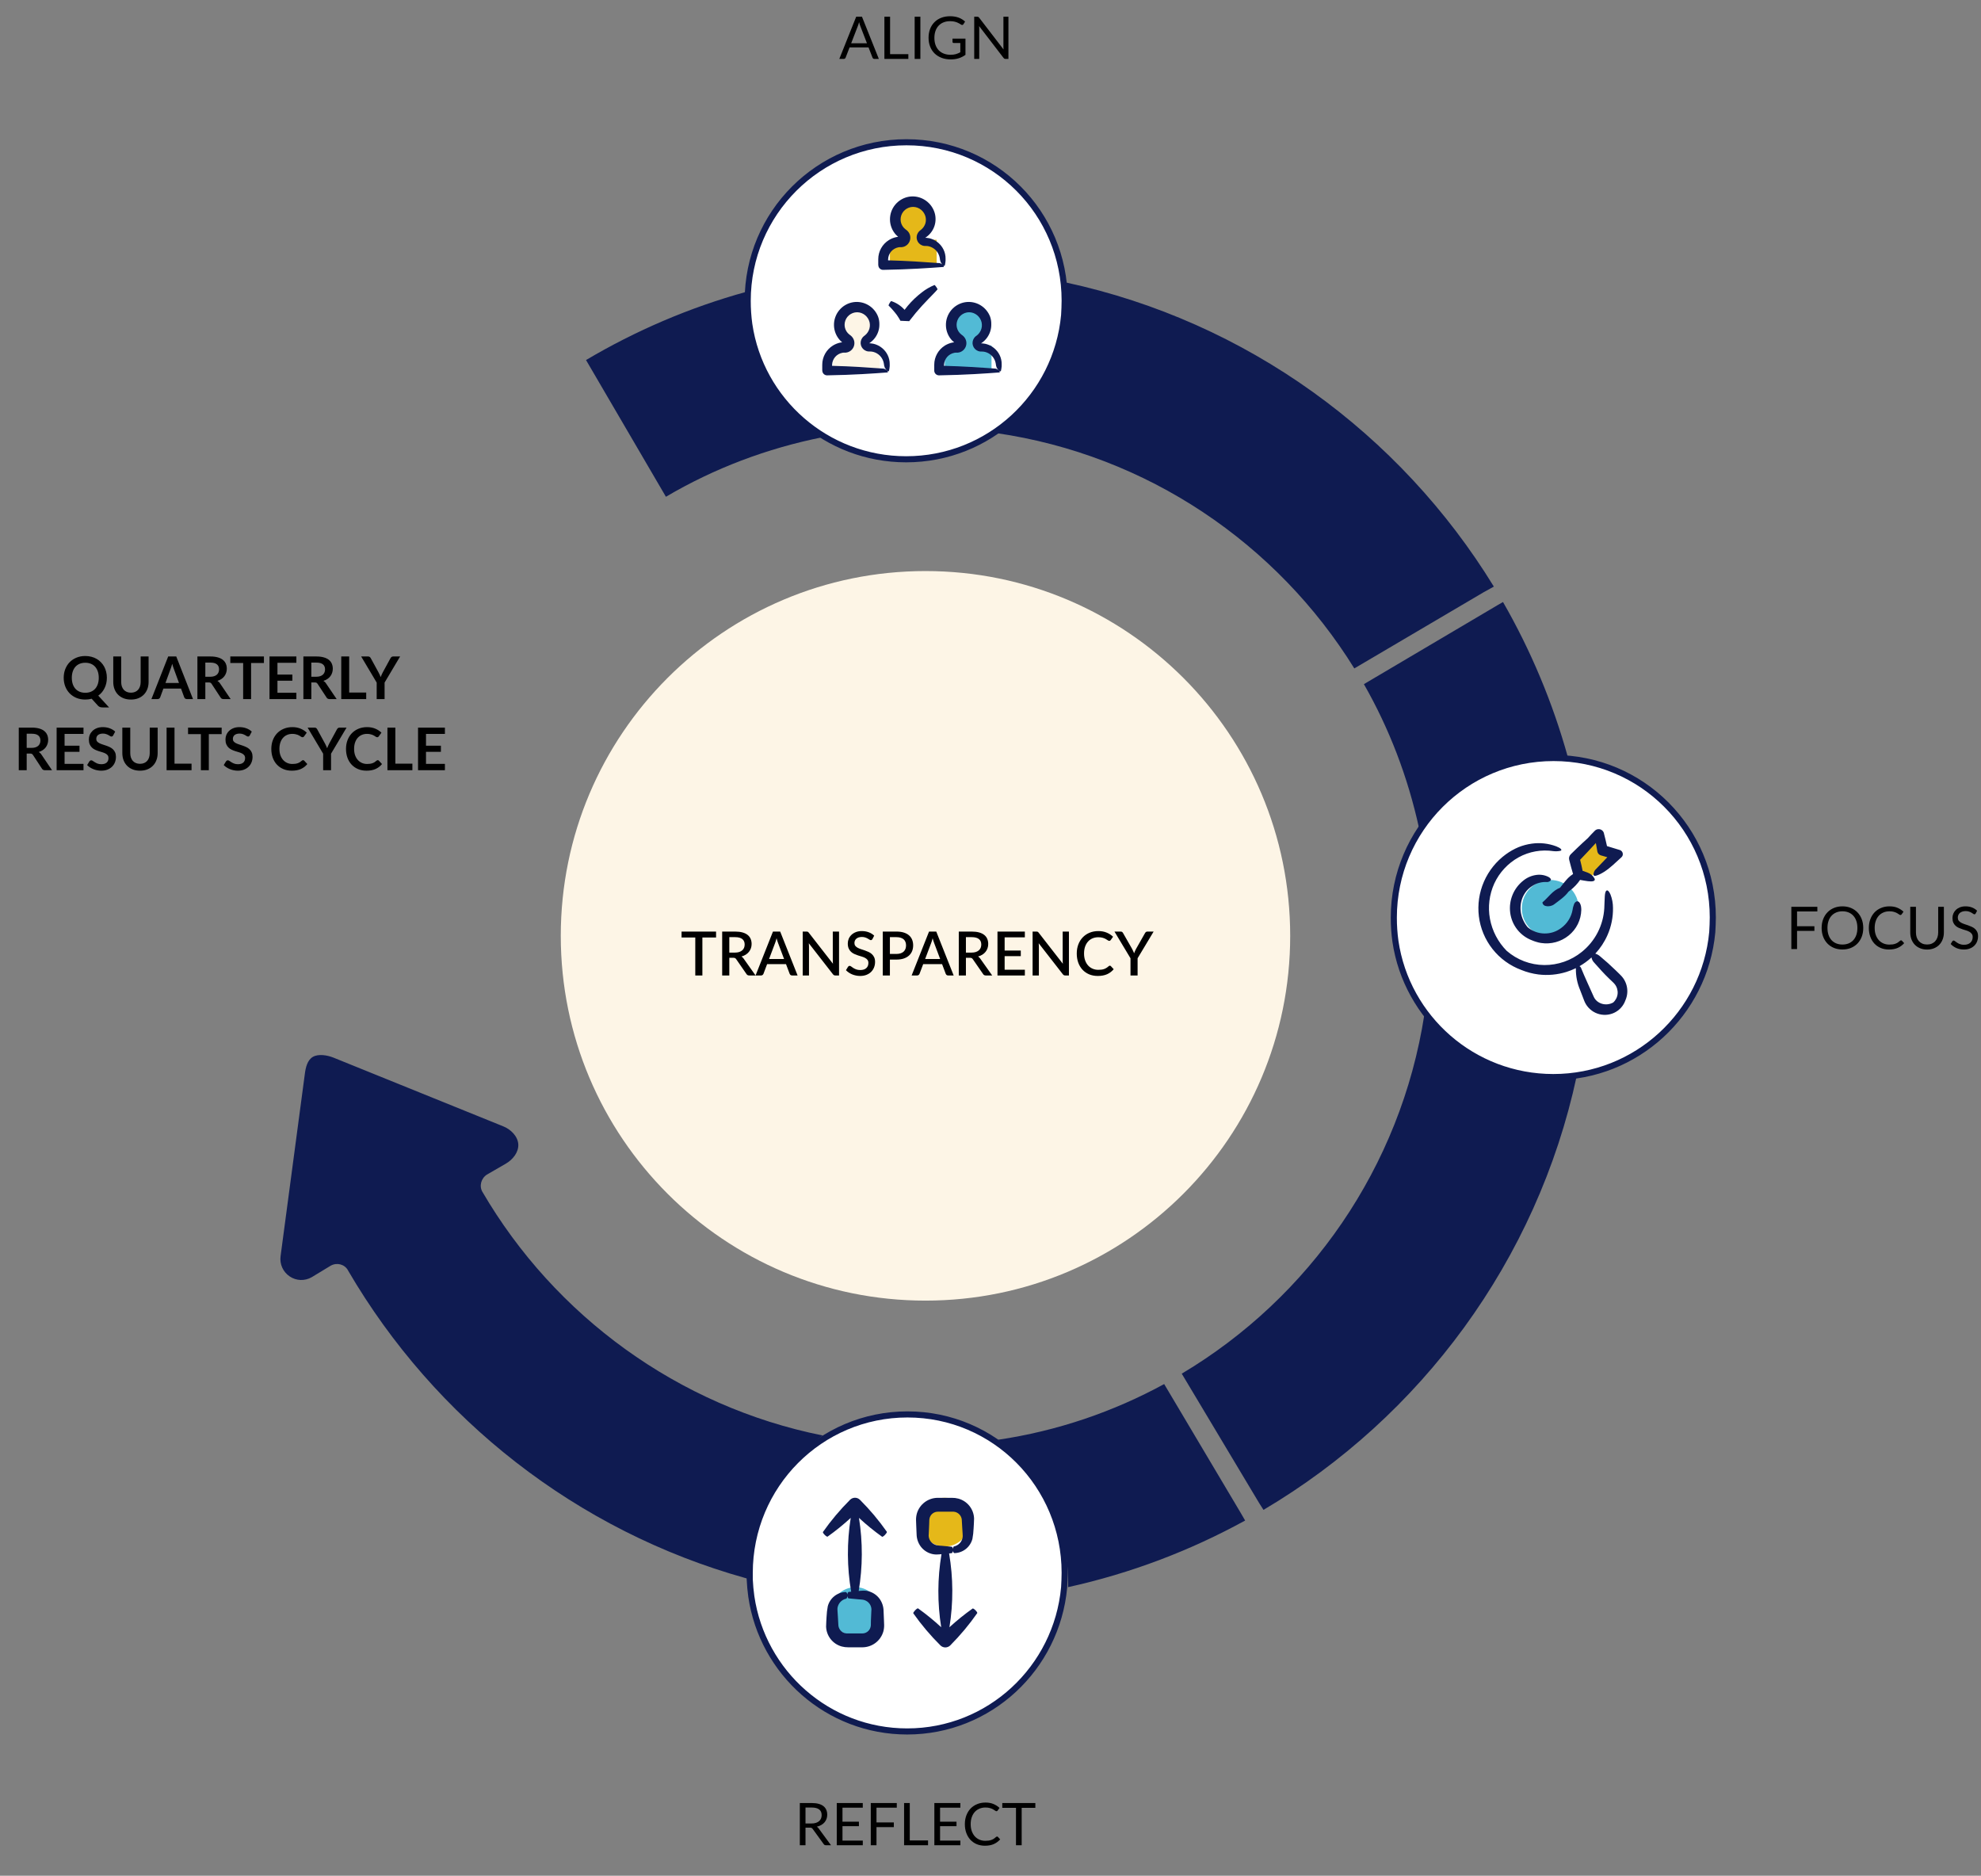 <svg width="975" height="923" viewBox="0 0 975 923" fill="none" xmlns="http://www.w3.org/2000/svg">
<rect x="0" y="0" width="975" height="923" fill="#808080" stroke="none"/>
<path d="M405.21 215.069C377.423 220.578 351.341 230.546 327.749 244.448L288.428 177.166C312.807 162.739 339.283 151.328 367.331 143.59C367.331 143.59 367.855 169.559 375.719 182.15C383.583 194.872 391.841 205.626 401.802 212.315C402.064 212.578 405.21 215.069 405.21 215.069ZM524.612 139C613.607 158.149 689.102 213.364 735.238 288.647L730.257 291.401L666.559 328.911C628.549 267.531 564.719 223.857 490.272 213.102C490.272 213.102 510.195 197.626 518.059 178.084C525.923 158.542 524.612 139 524.612 139ZM698.408 407.473C692.903 382.291 683.728 358.421 671.277 336.649L737.204 297.697L739.694 296.254L739.825 296.385C753.456 320.124 764.204 345.699 771.675 372.586C771.675 372.586 749 372.717 732.223 379.93C718.33 386.095 698.408 407.473 698.408 407.473ZM776 529.577C756.471 620.336 699.325 697.192 621.864 742.965L619.767 739.686L581.627 675.945C644.408 638.566 689.364 574.432 701.029 499.281C701.029 499.281 718.068 516.724 735.238 523.807C752.408 530.889 776 529.577 776 529.577ZM491.19 708.472C520.418 704.144 547.942 694.701 572.976 681.06L610.855 744.801L612.821 748.211C585.821 763.032 556.593 774.18 525.661 781C525.661 781 526.709 759.622 517.666 741.26C508.753 722.768 491.19 708.472 491.19 708.472ZM237.443 586.498C272.962 647.354 333.647 692.077 404.947 706.373C404.947 706.373 382.535 722.243 375.326 741.391C368.117 760.54 368.38 776.934 368.38 776.934L366.938 776.541C283.841 753.326 213.982 698.242 171.385 625.32L171.254 625.058C169.55 622.041 165.749 621.123 162.734 622.828L153.429 628.468C150.021 630.435 145.827 630.304 142.55 628.074C139.273 625.845 137.569 622.041 138.094 618.106L150.021 528.528C150.414 525.38 151.249 521.626 154.001 520.052C156.754 518.478 161.03 519.216 164.045 520.397L247.666 554.234C251.336 555.677 254.826 559.087 255.089 563.022C255.351 566.956 252.385 570.629 248.977 572.596L239.671 577.973C236.788 579.809 235.739 583.613 237.443 586.498Z" fill="#0F1B51"/>
<path d="M455.5 640C554.635 640 635 559.635 635 460.5C635 361.365 554.635 281 455.5 281C356.365 281 276 361.365 276 460.5C276 559.635 356.365 640 455.5 640Z" fill="#FDF5E6"/>
<path d="M524 147.935C524 150.288 523.869 152.773 523.738 155.127C520.074 194.878 486.701 226 446 226C406.738 226 374.282 197.101 368.785 159.573C368.262 155.78 368 151.988 368 148.065C368 104.914 402.943 70 446.131 70C489.319 70 524 104.783 524 147.935Z" fill="white" stroke="#0F1B51" stroke-width="3" stroke-miterlimit="10" stroke-linecap="round" stroke-linejoin="round"/>
<path d="M843 451.434C843 453.803 842.868 456.303 842.737 458.672C839.049 498.679 805.462 530 764.5 530C724.987 530 692.322 500.916 686.79 463.147C686.263 459.33 686 455.514 686 451.566C686 408.137 721.167 373 764.632 373C808.096 373 843 408.006 843 451.434Z" fill="white" stroke="#0F1B51" stroke-width="3" stroke-miterlimit="10" stroke-linecap="round" stroke-linejoin="round"/>
<path d="M524 773.935C524 776.288 523.87 778.773 523.74 781.127C520.099 820.878 486.94 852 446.5 852C407.49 852 375.242 823.101 369.78 785.572C369.39 782.826 369.13 779.95 369 777.204C369 776.158 369 775.111 369 774.065C369 730.914 403.719 696 446.63 696C489.541 696 524 730.914 524 773.935Z" fill="white" stroke="#0F1B51" stroke-width="3" stroke-miterlimit="10" stroke-linecap="round" stroke-linejoin="round"/>
<path d="M352.43 461.325H345.695V480H342.2V461.325H335.45V458.4H352.43V461.325ZM361.706 468.75C362.506 468.75 363.206 468.655 363.806 468.465C364.406 468.265 364.906 467.99 365.306 467.64C365.706 467.29 366.006 466.875 366.206 466.395C366.406 465.905 366.506 465.365 366.506 464.775C366.506 463.595 366.116 462.695 365.336 462.075C364.556 461.455 363.376 461.145 361.796 461.145H358.946V468.75H361.706ZM371.876 480H368.741C368.121 480 367.671 479.76 367.391 479.28L362.351 472.005C362.181 471.755 361.996 471.575 361.796 471.465C361.596 471.355 361.296 471.3 360.896 471.3H358.946V480H355.436V458.4H361.796C363.216 458.4 364.436 458.545 365.456 458.835C366.486 459.125 367.331 459.54 367.991 460.08C368.651 460.61 369.136 461.25 369.446 462C369.766 462.75 369.926 463.585 369.926 464.505C369.926 465.255 369.811 465.955 369.581 466.605C369.361 467.255 369.036 467.845 368.606 468.375C368.186 468.905 367.666 469.365 367.046 469.755C366.426 470.145 365.721 470.45 364.931 470.67C365.361 470.93 365.731 471.295 366.041 471.765L371.876 480ZM385.909 471.9L382.939 464.01C382.699 463.4 382.454 462.625 382.204 461.685C382.094 462.155 381.974 462.59 381.844 462.99C381.714 463.38 381.594 463.725 381.484 464.025L378.514 471.9H385.909ZM392.554 480H389.839C389.529 480 389.279 479.925 389.089 479.775C388.899 479.615 388.754 479.42 388.654 479.19L386.854 474.42H377.554L375.754 479.19C375.674 479.39 375.534 479.575 375.334 479.745C375.134 479.915 374.884 480 374.584 480H371.869L380.434 458.4H383.989L392.554 480ZM412.955 458.4V480H411.17C410.9 480 410.67 479.955 410.48 479.865C410.29 479.765 410.11 479.605 409.94 479.385L398.075 464.145C398.105 464.435 398.125 464.725 398.135 465.015C398.155 465.295 398.165 465.555 398.165 465.795V480H395.075V458.4H396.905C397.055 458.4 397.18 458.41 397.28 458.43C397.39 458.44 397.49 458.465 397.58 458.505C397.67 458.545 397.755 458.605 397.835 458.685C397.915 458.765 398 458.865 398.09 458.985L409.97 474.24C409.94 473.93 409.915 473.625 409.895 473.325C409.885 473.025 409.88 472.745 409.88 472.485V458.4H412.955ZM429.397 462.09C429.287 462.27 429.172 462.405 429.052 462.495C428.932 462.575 428.782 462.615 428.602 462.615C428.412 462.615 428.197 462.535 427.957 462.375C427.727 462.215 427.437 462.04 427.087 461.85C426.747 461.65 426.342 461.47 425.872 461.31C425.402 461.14 424.842 461.055 424.192 461.055C423.592 461.055 423.062 461.13 422.602 461.28C422.152 461.43 421.772 461.64 421.462 461.91C421.152 462.18 420.917 462.5 420.757 462.87C420.607 463.23 420.532 463.625 420.532 464.055C420.532 464.605 420.677 465.065 420.967 465.435C421.257 465.795 421.637 466.105 422.107 466.365C422.587 466.625 423.132 466.855 423.742 467.055C424.352 467.245 424.972 467.45 425.602 467.67C426.242 467.89 426.867 468.14 427.477 468.42C428.087 468.7 428.627 469.055 429.097 469.485C429.577 469.915 429.962 470.44 430.252 471.06C430.542 471.68 430.687 472.435 430.687 473.325C430.687 474.285 430.522 475.185 430.192 476.025C429.862 476.865 429.382 477.6 428.752 478.23C428.132 478.85 427.362 479.34 426.442 479.7C425.532 480.06 424.492 480.24 423.322 480.24C422.632 480.24 421.957 480.17 421.297 480.03C420.647 479.9 420.022 479.715 419.422 479.475C418.832 479.225 418.277 478.925 417.757 478.575C417.237 478.225 416.772 477.835 416.362 477.405L417.382 475.725C417.472 475.585 417.587 475.475 417.727 475.395C417.867 475.315 418.022 475.275 418.192 475.275C418.422 475.275 418.677 475.385 418.957 475.605C419.237 475.815 419.572 476.05 419.962 476.31C420.362 476.56 420.842 476.795 421.402 477.015C421.962 477.225 422.632 477.33 423.412 477.33C424.682 477.33 425.662 477.02 426.352 476.4C427.052 475.78 427.402 474.925 427.402 473.835C427.402 473.225 427.257 472.73 426.967 472.35C426.677 471.96 426.292 471.635 425.812 471.375C425.342 471.115 424.802 470.895 424.192 470.715C423.582 470.535 422.962 470.345 422.332 470.145C421.702 469.935 421.082 469.695 420.472 469.425C419.862 469.145 419.317 468.785 418.837 468.345C418.367 467.895 417.987 467.345 417.697 466.695C417.407 466.035 417.262 465.215 417.262 464.235C417.262 463.455 417.412 462.7 417.712 461.97C418.022 461.24 418.467 460.595 419.047 460.035C419.637 459.465 420.362 459.01 421.222 458.67C422.082 458.33 423.062 458.16 424.162 458.16C425.402 458.16 426.537 458.355 427.567 458.745C428.607 459.135 429.502 459.69 430.252 460.41L429.397 462.09ZM441.199 469.41C441.979 469.41 442.664 469.31 443.254 469.11C443.854 468.91 444.349 468.63 444.739 468.27C445.139 467.9 445.439 467.455 445.639 466.935C445.839 466.415 445.939 465.835 445.939 465.195C445.939 464.565 445.839 464 445.639 463.5C445.449 463 445.159 462.575 444.769 462.225C444.379 461.875 443.884 461.61 443.284 461.43C442.694 461.24 441.999 461.145 441.199 461.145H437.989V469.41H441.199ZM441.199 458.4C442.609 458.4 443.829 458.565 444.859 458.895C445.899 459.225 446.754 459.69 447.424 460.29C448.104 460.88 448.609 461.595 448.939 462.435C449.269 463.265 449.434 464.185 449.434 465.195C449.434 466.225 449.259 467.17 448.909 468.03C448.559 468.88 448.039 469.615 447.349 470.235C446.659 470.845 445.799 471.325 444.769 471.675C443.749 472.015 442.559 472.185 441.199 472.185H437.989V480H434.479V458.4H441.199ZM462.725 471.9L459.755 464.01C459.515 463.4 459.27 462.625 459.02 461.685C458.91 462.155 458.79 462.59 458.66 462.99C458.53 463.38 458.41 463.725 458.3 464.025L455.33 471.9H462.725ZM469.37 480H466.655C466.345 480 466.095 479.925 465.905 479.775C465.715 479.615 465.57 479.42 465.47 479.19L463.67 474.42H454.37L452.57 479.19C452.49 479.39 452.35 479.575 452.15 479.745C451.95 479.915 451.7 480 451.4 480H448.685L457.25 458.4H460.805L469.37 480ZM478.161 468.75C478.961 468.75 479.661 468.655 480.261 468.465C480.861 468.265 481.361 467.99 481.761 467.64C482.161 467.29 482.461 466.875 482.661 466.395C482.861 465.905 482.961 465.365 482.961 464.775C482.961 463.595 482.571 462.695 481.791 462.075C481.011 461.455 479.831 461.145 478.251 461.145H475.401V468.75H478.161ZM488.331 480H485.196C484.576 480 484.126 479.76 483.846 479.28L478.806 472.005C478.636 471.755 478.451 471.575 478.251 471.465C478.051 471.355 477.751 471.3 477.351 471.3H475.401V480H471.891V458.4H478.251C479.671 458.4 480.891 458.545 481.911 458.835C482.941 459.125 483.786 459.54 484.446 460.08C485.106 460.61 485.591 461.25 485.901 462C486.221 462.75 486.381 463.585 486.381 464.505C486.381 465.255 486.266 465.955 486.036 466.605C485.816 467.255 485.491 467.845 485.061 468.375C484.641 468.905 484.121 469.365 483.501 469.755C482.881 470.145 482.176 470.45 481.386 470.67C481.816 470.93 482.186 471.295 482.496 471.765L488.331 480ZM504.419 477.165L504.404 480H490.934V458.4H504.404V461.235H494.459V467.745H502.409V470.49H494.459V477.165H504.419ZM526.099 458.4V480H524.314C524.044 480 523.814 479.955 523.624 479.865C523.434 479.765 523.254 479.605 523.084 479.385L511.219 464.145C511.249 464.435 511.269 464.725 511.279 465.015C511.299 465.295 511.309 465.555 511.309 465.795V480H508.219V458.4H510.049C510.199 458.4 510.324 458.41 510.424 458.43C510.534 458.44 510.634 458.465 510.724 458.505C510.814 458.545 510.899 458.605 510.979 458.685C511.059 458.765 511.144 458.865 511.234 458.985L523.114 474.24C523.084 473.93 523.059 473.625 523.039 473.325C523.029 473.025 523.024 472.745 523.024 472.485V458.4H526.099ZM546.247 475.185C546.437 475.185 546.602 475.26 546.742 475.41L548.137 476.925C547.257 477.985 546.177 478.805 544.897 479.385C543.617 479.955 542.087 480.24 540.307 480.24C538.727 480.24 537.297 479.97 536.017 479.43C534.747 478.88 533.662 478.12 532.762 477.15C531.862 476.17 531.167 475.005 530.677 473.655C530.197 472.305 529.957 470.82 529.957 469.2C529.957 467.58 530.212 466.095 530.722 464.745C531.242 463.385 531.967 462.22 532.897 461.25C533.837 460.27 534.957 459.51 536.257 458.97C537.567 458.43 539.007 458.16 540.577 458.16C542.137 458.16 543.512 458.415 544.702 458.925C545.902 459.425 546.942 460.095 547.822 460.935L546.667 462.57C546.587 462.68 546.492 462.775 546.382 462.855C546.272 462.935 546.122 462.975 545.932 462.975C545.732 462.975 545.502 462.885 545.242 462.705C544.992 462.515 544.667 462.31 544.267 462.09C543.877 461.86 543.382 461.655 542.782 461.475C542.192 461.285 541.452 461.19 540.562 461.19C539.532 461.19 538.587 461.37 537.727 461.73C536.867 462.09 536.127 462.615 535.507 463.305C534.887 463.995 534.402 464.835 534.052 465.825C533.712 466.815 533.542 467.94 533.542 469.2C533.542 470.47 533.722 471.605 534.082 472.605C534.442 473.595 534.937 474.435 535.567 475.125C536.197 475.805 536.937 476.325 537.787 476.685C538.637 477.045 539.552 477.225 540.532 477.225C541.132 477.225 541.667 477.195 542.137 477.135C542.617 477.065 543.057 476.96 543.457 476.82C543.857 476.67 544.232 476.485 544.582 476.265C544.942 476.045 545.297 475.775 545.647 475.455C545.847 475.275 546.047 475.185 546.247 475.185ZM559.899 471.54V480H556.404V471.54L548.514 458.4H551.589C551.899 458.4 552.144 458.475 552.324 458.625C552.504 458.775 552.654 458.965 552.774 459.195L557.199 466.935C557.399 467.325 557.579 467.695 557.739 468.045C557.909 468.395 558.059 468.74 558.189 469.08C558.299 468.73 558.434 468.385 558.594 468.045C558.754 467.695 558.934 467.325 559.134 466.935L563.529 459.195C563.629 458.995 563.774 458.815 563.964 458.655C564.154 458.485 564.399 458.4 564.699 458.4H567.789L559.899 471.54Z" fill="black"/>
<path d="M426.688 21.286L423.426 12.832C423.329 12.581 423.227 12.291 423.121 11.963C423.015 11.624 422.913 11.267 422.817 10.889C422.614 11.672 422.406 12.325 422.193 12.847L418.931 21.286H426.688ZM432.546 29H430.371C430.12 29 429.917 28.937 429.762 28.811C429.607 28.686 429.491 28.526 429.414 28.333L427.471 23.316H418.148L416.205 28.333C416.147 28.507 416.035 28.662 415.871 28.797C415.707 28.932 415.504 29 415.262 29H413.087L421.396 8.222H424.238L432.546 29ZM447.068 26.637V29H435.279V8.222H438.078V26.637H447.068ZM452.989 29H450.176V8.222H452.989V29ZM475.182 19.009V26.985C474.138 27.738 473.021 28.304 471.832 28.681C470.653 29.048 469.358 29.232 467.946 29.232C466.274 29.232 464.766 28.976 463.422 28.463C462.079 27.942 460.928 27.216 459.971 26.288C459.024 25.351 458.294 24.23 457.782 22.924C457.27 21.619 457.013 20.184 457.013 18.618C457.013 17.033 457.26 15.588 457.753 14.283C458.256 12.977 458.966 11.861 459.884 10.933C460.803 9.995 461.919 9.27 463.234 8.758C464.549 8.246 466.018 7.989 467.642 7.989C468.464 7.989 469.227 8.052 469.933 8.178C470.639 8.294 471.291 8.468 471.89 8.7C472.49 8.922 473.046 9.198 473.558 9.527C474.07 9.845 474.549 10.208 474.993 10.614L474.196 11.89C474.07 12.083 473.906 12.209 473.703 12.267C473.51 12.315 473.292 12.267 473.05 12.122C472.818 11.987 472.553 11.822 472.253 11.629C471.953 11.436 471.586 11.252 471.151 11.078C470.726 10.894 470.218 10.74 469.628 10.614C469.048 10.488 468.357 10.425 467.555 10.425C466.385 10.425 465.327 10.619 464.379 11.005C463.432 11.383 462.625 11.929 461.958 12.644C461.291 13.35 460.779 14.21 460.421 15.225C460.063 16.23 459.884 17.361 459.884 18.618C459.884 19.923 460.068 21.093 460.435 22.127C460.812 23.152 461.344 24.026 462.03 24.752C462.726 25.467 463.567 26.013 464.553 26.39C465.539 26.767 466.646 26.956 467.874 26.956C468.841 26.956 469.696 26.849 470.44 26.637C471.194 26.414 471.929 26.11 472.644 25.723V21.155H469.411C469.227 21.155 469.077 21.102 468.961 20.996C468.855 20.89 468.802 20.759 468.802 20.605V19.009H475.182ZM496.322 8.222V29H494.915C494.693 29 494.505 28.961 494.35 28.884C494.205 28.807 494.06 28.676 493.915 28.492L481.894 12.832C481.914 13.074 481.928 13.311 481.938 13.543C481.948 13.775 481.952 13.992 481.952 14.195V29H479.487V8.222H480.937C481.063 8.222 481.169 8.231 481.256 8.251C481.343 8.26 481.421 8.284 481.488 8.323C481.556 8.352 481.624 8.4 481.691 8.468C481.759 8.526 481.832 8.603 481.909 8.7L493.929 24.346C493.91 24.094 493.891 23.852 493.871 23.62C493.862 23.379 493.857 23.152 493.857 22.939V8.222H496.322Z" fill="black"/>
<path d="M35.342 333.516C35.342 334.667 35.497 335.701 35.806 336.619C36.115 337.528 36.555 338.301 37.125 338.939C37.705 339.568 38.401 340.051 39.213 340.389C40.035 340.728 40.958 340.897 41.983 340.897C43.008 340.897 43.926 340.728 44.738 340.389C45.56 340.051 46.256 339.568 46.826 338.939C47.396 338.301 47.836 337.528 48.145 336.619C48.455 335.701 48.609 334.667 48.609 333.516C48.609 332.366 48.455 331.337 48.145 330.428C47.836 329.51 47.396 328.731 46.826 328.093C46.256 327.455 45.56 326.967 44.738 326.629C43.926 326.291 43.008 326.121 41.983 326.121C40.958 326.121 40.035 326.291 39.213 326.629C38.401 326.967 37.705 327.455 37.125 328.093C36.555 328.731 36.115 329.51 35.806 330.428C35.497 331.337 35.342 332.366 35.342 333.516ZM53.684 348.104H50.465C50.001 348.104 49.581 348.041 49.204 347.915C48.837 347.789 48.498 347.557 48.189 347.219L45.115 343.826C44.622 343.961 44.114 344.063 43.592 344.131C43.08 344.198 42.544 344.232 41.983 344.232C40.398 344.232 38.952 343.966 37.647 343.434C36.342 342.893 35.221 342.144 34.283 341.187C33.355 340.23 32.635 339.099 32.123 337.794C31.611 336.479 31.354 335.053 31.354 333.516C31.354 331.979 31.611 330.558 32.123 329.253C32.635 327.939 33.355 326.803 34.283 325.846C35.221 324.889 36.342 324.145 37.647 323.613C38.952 323.072 40.398 322.801 41.983 322.801C43.046 322.801 44.047 322.927 44.984 323.178C45.922 323.42 46.782 323.768 47.565 324.222C48.348 324.667 49.049 325.213 49.668 325.86C50.296 326.498 50.828 327.214 51.263 328.006C51.698 328.799 52.027 329.659 52.249 330.587C52.481 331.515 52.597 332.492 52.597 333.516C52.597 334.454 52.5 335.353 52.307 336.213C52.114 337.064 51.833 337.862 51.466 338.606C51.108 339.35 50.668 340.037 50.146 340.665C49.624 341.284 49.03 341.83 48.363 342.303L53.684 348.104ZM64.447 340.853C65.201 340.853 65.873 340.728 66.462 340.476C67.062 340.225 67.564 339.872 67.97 339.418C68.376 338.964 68.686 338.413 68.898 337.765C69.121 337.117 69.232 336.392 69.232 335.59V323.033H73.132V335.59C73.132 336.837 72.929 337.992 72.523 339.055C72.127 340.109 71.552 341.023 70.798 341.796C70.053 342.56 69.145 343.159 68.072 343.594C66.999 344.019 65.79 344.232 64.447 344.232C63.093 344.232 61.88 344.019 60.807 343.594C59.734 343.159 58.821 342.56 58.067 341.796C57.322 341.023 56.747 340.109 56.341 339.055C55.945 337.992 55.747 336.837 55.747 335.59V323.033H59.647V335.575C59.647 336.378 59.754 337.103 59.966 337.75C60.189 338.398 60.503 338.954 60.909 339.418C61.325 339.872 61.827 340.225 62.417 340.476C63.016 340.728 63.693 340.853 64.447 340.853ZM88.1 336.083L85.547 329.108C85.422 328.799 85.291 328.432 85.156 328.006C85.021 327.581 84.885 327.122 84.75 326.629C84.624 327.122 84.494 327.586 84.359 328.021C84.223 328.446 84.093 328.818 83.967 329.137L81.43 336.083H88.1ZM94.987 344H91.971C91.633 344 91.357 343.918 91.144 343.753C90.932 343.579 90.772 343.367 90.666 343.115L89.1 338.838H80.415L78.849 343.115C78.771 343.338 78.621 343.541 78.399 343.724C78.177 343.908 77.901 344 77.573 344H74.528L82.778 323.033H86.751L94.987 344ZM103.494 333.009C104.228 333.009 104.866 332.917 105.408 332.733C105.959 332.55 106.408 332.298 106.756 331.979C107.114 331.651 107.38 331.264 107.554 330.819C107.728 330.375 107.815 329.887 107.815 329.355C107.815 328.292 107.462 327.475 106.756 326.904C106.06 326.334 104.992 326.049 103.552 326.049H101.058V333.009H103.494ZM113.528 344H110.004C109.337 344 108.854 343.739 108.554 343.217L104.146 336.503C103.982 336.252 103.798 336.073 103.595 335.967C103.402 335.861 103.112 335.808 102.725 335.808H101.058V344H97.157V323.033H103.552C104.973 323.033 106.191 323.183 107.206 323.482C108.23 323.772 109.067 324.183 109.714 324.715C110.372 325.247 110.855 325.885 111.164 326.629C111.474 327.364 111.628 328.176 111.628 329.065C111.628 329.771 111.522 330.438 111.309 331.066C111.106 331.694 110.807 332.265 110.41 332.777C110.024 333.289 109.54 333.739 108.96 334.125C108.39 334.512 107.737 334.817 107.003 335.039C107.254 335.184 107.486 335.358 107.699 335.561C107.911 335.754 108.105 335.986 108.279 336.257L113.528 344ZM129.899 326.237H123.577V344H119.676V326.237H113.354V323.033H129.899V326.237ZM136.558 326.136V331.95H143.895V334.952H136.558V340.882H145.867V344H132.643V323.033H145.867V326.136H136.558ZM155.66 333.009C156.394 333.009 157.032 332.917 157.574 332.733C158.125 332.55 158.574 332.298 158.922 331.979C159.28 331.651 159.546 331.264 159.72 330.819C159.894 330.375 159.981 329.887 159.981 329.355C159.981 328.292 159.628 327.475 158.922 326.904C158.226 326.334 157.158 326.049 155.718 326.049H153.224V333.009H155.66ZM165.694 344H162.17C161.503 344 161.02 343.739 160.72 343.217L156.312 336.503C156.148 336.252 155.964 336.073 155.761 335.967C155.568 335.861 155.278 335.808 154.891 335.808H153.224V344H149.323V323.033H155.718C157.139 323.033 158.357 323.183 159.372 323.482C160.396 323.772 161.233 324.183 161.88 324.715C162.538 325.247 163.021 325.885 163.33 326.629C163.64 327.364 163.794 328.176 163.794 329.065C163.794 329.771 163.688 330.438 163.475 331.066C163.272 331.694 162.973 332.265 162.576 332.777C162.19 333.289 161.706 333.739 161.126 334.125C160.556 334.512 159.903 334.817 159.169 335.039C159.42 335.184 159.652 335.358 159.865 335.561C160.077 335.754 160.271 335.986 160.445 336.257L165.694 344ZM180.24 340.781V344H167.958V323.033H171.859V340.781H180.24ZM189.282 335.88V344H185.396V335.88L177.754 323.033H181.191C181.529 323.033 181.795 323.115 181.988 323.279C182.191 323.444 182.361 323.652 182.496 323.903L186.324 330.906C186.546 331.322 186.74 331.714 186.904 332.081C187.078 332.448 187.233 332.816 187.368 333.183C187.494 332.816 187.639 332.448 187.803 332.081C187.967 331.714 188.156 331.322 188.368 330.906L192.182 323.903C192.288 323.69 192.448 323.492 192.66 323.308C192.873 323.125 193.144 323.033 193.472 323.033H196.923L189.282 335.88ZM15.573 368.009C16.308 368.009 16.946 367.917 17.487 367.733C18.038 367.55 18.488 367.298 18.836 366.979C19.194 366.651 19.459 366.264 19.633 365.819C19.807 365.375 19.894 364.887 19.894 364.355C19.894 363.292 19.541 362.475 18.836 361.904C18.14 361.334 17.072 361.049 15.631 361.049H13.137V368.009H15.573ZM25.607 379H22.084C21.417 379 20.933 378.739 20.634 378.217L16.226 371.503C16.061 371.252 15.878 371.073 15.675 370.967C15.482 370.861 15.191 370.808 14.805 370.808H13.137V379H9.237V358.033H15.631C17.052 358.033 18.27 358.183 19.285 358.482C20.31 358.772 21.146 359.183 21.794 359.715C22.451 360.247 22.934 360.885 23.244 361.629C23.553 362.364 23.708 363.176 23.708 364.065C23.708 364.771 23.602 365.438 23.389 366.066C23.186 366.694 22.886 367.265 22.49 367.777C22.103 368.289 21.62 368.739 21.04 369.125C20.47 369.512 19.817 369.817 19.082 370.039C19.334 370.184 19.566 370.358 19.778 370.561C19.991 370.754 20.184 370.986 20.358 371.257L25.607 379ZM31.787 361.136V366.95H39.124V369.952H31.787V375.882H41.096V379H27.872V358.033H41.096V361.136H31.787ZM55.717 361.846C55.601 362.049 55.476 362.199 55.34 362.296C55.215 362.383 55.055 362.426 54.862 362.426C54.659 362.426 54.436 362.354 54.195 362.209C53.963 362.054 53.682 361.885 53.354 361.701C53.025 361.518 52.638 361.353 52.194 361.208C51.759 361.054 51.242 360.976 50.642 360.976C50.101 360.976 49.627 361.044 49.221 361.179C48.815 361.305 48.472 361.484 48.192 361.716C47.921 361.948 47.718 362.228 47.583 362.557C47.447 362.876 47.38 363.229 47.38 363.615C47.38 364.108 47.515 364.519 47.786 364.848C48.066 365.177 48.433 365.457 48.888 365.689C49.342 365.921 49.859 366.129 50.439 366.312C51.019 366.496 51.614 366.694 52.223 366.907C52.832 367.11 53.426 367.352 54.006 367.632C54.586 367.903 55.103 368.251 55.558 368.676C56.012 369.092 56.375 369.604 56.645 370.213C56.926 370.822 57.066 371.561 57.066 372.431C57.066 373.379 56.901 374.268 56.573 375.099C56.254 375.921 55.78 376.641 55.152 377.26C54.533 377.869 53.774 378.352 52.875 378.71C51.976 379.058 50.947 379.232 49.787 379.232C49.12 379.232 48.462 379.164 47.815 379.029C47.167 378.903 46.544 378.72 45.944 378.478C45.355 378.236 44.799 377.946 44.277 377.608C43.755 377.27 43.291 376.893 42.885 376.477L44.03 374.606C44.127 374.471 44.253 374.36 44.407 374.273C44.562 374.176 44.726 374.128 44.9 374.128C45.142 374.128 45.403 374.229 45.683 374.432C45.964 374.626 46.297 374.843 46.684 375.085C47.07 375.327 47.52 375.549 48.032 375.752C48.554 375.945 49.178 376.042 49.903 376.042C51.014 376.042 51.875 375.781 52.484 375.259C53.093 374.727 53.397 373.968 53.397 372.982C53.397 372.431 53.257 371.982 52.977 371.634C52.706 371.286 52.344 370.996 51.889 370.764C51.435 370.522 50.918 370.319 50.338 370.155C49.758 369.991 49.168 369.812 48.569 369.618C47.969 369.425 47.38 369.193 46.8 368.922C46.22 368.652 45.703 368.299 45.248 367.864C44.794 367.429 44.427 366.888 44.146 366.24C43.876 365.583 43.74 364.775 43.74 363.818C43.74 363.055 43.89 362.31 44.19 361.585C44.499 360.86 44.944 360.218 45.524 359.657C46.104 359.096 46.819 358.647 47.67 358.308C48.52 357.97 49.497 357.801 50.599 357.801C51.836 357.801 52.977 357.994 54.021 358.381C55.065 358.768 55.954 359.309 56.689 360.005L55.717 361.846ZM68.907 375.853C69.661 375.853 70.333 375.728 70.923 375.476C71.522 375.225 72.025 374.872 72.431 374.418C72.837 373.964 73.146 373.413 73.359 372.765C73.581 372.117 73.692 371.392 73.692 370.59V358.033H77.593V370.59C77.593 371.837 77.39 372.992 76.984 374.055C76.588 375.109 76.012 376.023 75.258 376.796C74.514 377.56 73.605 378.159 72.532 378.594C71.459 379.019 70.251 379.232 68.907 379.232C67.554 379.232 66.341 379.019 65.268 378.594C64.195 378.159 63.281 377.56 62.527 376.796C61.783 376.023 61.208 375.109 60.802 374.055C60.406 372.992 60.207 371.837 60.207 370.59V358.033H64.108V370.575C64.108 371.378 64.214 372.103 64.427 372.75C64.649 373.398 64.963 373.954 65.369 374.418C65.785 374.872 66.288 375.225 66.877 375.476C67.477 375.728 68.153 375.853 68.907 375.853ZM94.273 375.781V379H81.992V358.033H85.892V375.781H94.273ZM109.098 361.237H102.776V379H98.875V361.237H92.553V358.033H109.098V361.237ZM122.95 361.846C122.834 362.049 122.708 362.199 122.573 362.296C122.447 362.383 122.288 362.426 122.094 362.426C121.891 362.426 121.669 362.354 121.427 362.209C121.195 362.054 120.915 361.885 120.586 361.701C120.258 361.518 119.871 361.353 119.426 361.208C118.991 361.054 118.474 360.976 117.875 360.976C117.333 360.976 116.86 361.044 116.454 361.179C116.048 361.305 115.705 361.484 115.424 361.716C115.154 361.948 114.951 362.228 114.815 362.557C114.68 362.876 114.612 363.229 114.612 363.615C114.612 364.108 114.748 364.519 115.018 364.848C115.299 365.177 115.666 365.457 116.12 365.689C116.575 365.921 117.092 366.129 117.672 366.312C118.252 366.496 118.846 366.694 119.455 366.907C120.064 367.11 120.659 367.352 121.239 367.632C121.819 367.903 122.336 368.251 122.79 368.676C123.245 369.092 123.607 369.604 123.878 370.213C124.158 370.822 124.298 371.561 124.298 372.431C124.298 373.379 124.134 374.268 123.805 375.099C123.486 375.921 123.013 376.641 122.384 377.26C121.766 377.869 121.007 378.352 120.108 378.71C119.209 379.058 118.179 379.232 117.019 379.232C116.352 379.232 115.695 379.164 115.047 379.029C114.4 378.903 113.776 378.72 113.177 378.478C112.587 378.236 112.031 377.946 111.509 377.608C110.987 377.27 110.523 376.893 110.117 376.477L111.263 374.606C111.359 374.471 111.485 374.36 111.64 374.273C111.794 374.176 111.959 374.128 112.133 374.128C112.374 374.128 112.635 374.229 112.916 374.432C113.196 374.626 113.53 374.843 113.916 375.085C114.303 375.327 114.752 375.549 115.265 375.752C115.787 375.945 116.41 376.042 117.135 376.042C118.247 376.042 119.107 375.781 119.716 375.259C120.325 374.727 120.63 373.968 120.63 372.982C120.63 372.431 120.49 371.982 120.209 371.634C119.939 371.286 119.576 370.996 119.122 370.764C118.667 370.522 118.15 370.319 117.57 370.155C116.99 369.991 116.401 369.812 115.801 369.618C115.202 369.425 114.612 369.193 114.032 368.922C113.452 368.652 112.935 368.299 112.481 367.864C112.026 367.429 111.659 366.888 111.379 366.24C111.108 365.583 110.973 364.775 110.973 363.818C110.973 363.055 111.123 362.31 111.422 361.585C111.732 360.86 112.176 360.218 112.756 359.657C113.336 359.096 114.052 358.647 114.902 358.308C115.753 357.97 116.729 357.801 117.831 357.801C119.069 357.801 120.209 357.994 121.253 358.381C122.297 358.768 123.187 359.309 123.921 360.005L122.95 361.846ZM149.151 374.055C149.364 374.055 149.552 374.138 149.716 374.302L151.253 375.969C150.403 377.023 149.354 377.83 148.107 378.391C146.87 378.952 145.381 379.232 143.641 379.232C142.085 379.232 140.683 378.966 139.436 378.434C138.199 377.903 137.14 377.163 136.26 376.216C135.381 375.269 134.704 374.138 134.23 372.823C133.766 371.508 133.534 370.073 133.534 368.516C133.534 366.941 133.786 365.5 134.288 364.195C134.791 362.881 135.497 361.75 136.405 360.802C137.324 359.855 138.416 359.12 139.682 358.598C140.949 358.067 142.35 357.801 143.887 357.801C145.415 357.801 146.768 358.052 147.947 358.555C149.136 359.058 150.147 359.715 150.978 360.527L149.673 362.339C149.596 362.455 149.494 362.557 149.368 362.644C149.252 362.731 149.088 362.774 148.875 362.774C148.73 362.774 148.581 362.736 148.426 362.658C148.271 362.571 148.102 362.47 147.918 362.354C147.735 362.228 147.522 362.093 147.28 361.948C147.039 361.803 146.758 361.672 146.439 361.556C146.12 361.431 145.748 361.329 145.323 361.252C144.907 361.165 144.424 361.121 143.873 361.121C142.935 361.121 142.075 361.291 141.292 361.629C140.519 361.958 139.852 362.441 139.291 363.079C138.73 363.707 138.295 364.481 137.986 365.399C137.677 366.308 137.522 367.347 137.522 368.516C137.522 369.696 137.686 370.745 138.015 371.663C138.353 372.581 138.808 373.355 139.378 373.983C139.948 374.611 140.62 375.095 141.393 375.433C142.167 375.762 142.998 375.926 143.887 375.926C144.419 375.926 144.898 375.897 145.323 375.839C145.758 375.781 146.154 375.689 146.512 375.563C146.879 375.438 147.222 375.278 147.541 375.085C147.87 374.882 148.194 374.635 148.513 374.345C148.61 374.258 148.711 374.191 148.817 374.142C148.924 374.084 149.035 374.055 149.151 374.055ZM162.93 370.88V379H159.044V370.88L151.402 358.033H154.839C155.177 358.033 155.443 358.115 155.636 358.279C155.839 358.444 156.008 358.652 156.144 358.903L159.972 365.906C160.194 366.322 160.387 366.714 160.552 367.081C160.726 367.448 160.88 367.816 161.016 368.183C161.141 367.816 161.286 367.448 161.451 367.081C161.615 366.714 161.804 366.322 162.016 365.906L165.83 358.903C165.936 358.69 166.096 358.492 166.308 358.308C166.521 358.125 166.792 358.033 167.12 358.033H170.571L162.93 370.88ZM185.911 374.055C186.123 374.055 186.312 374.138 186.476 374.302L188.013 375.969C187.163 377.023 186.114 377.83 184.867 378.391C183.629 378.952 182.141 379.232 180.401 379.232C178.844 379.232 177.443 378.966 176.196 378.434C174.958 377.903 173.9 377.163 173.02 376.216C172.141 375.269 171.464 374.138 170.99 372.823C170.526 371.508 170.294 370.073 170.294 368.516C170.294 366.941 170.546 365.5 171.048 364.195C171.551 362.881 172.257 361.75 173.165 360.802C174.084 359.855 175.176 359.12 176.442 358.598C177.709 358.067 179.11 357.801 180.647 357.801C182.175 357.801 183.528 358.052 184.707 358.555C185.896 359.058 186.906 359.715 187.738 360.527L186.433 362.339C186.355 362.455 186.254 362.557 186.128 362.644C186.012 362.731 185.848 362.774 185.635 362.774C185.49 362.774 185.34 362.736 185.186 362.658C185.031 362.571 184.862 362.47 184.678 362.354C184.495 362.228 184.282 362.093 184.04 361.948C183.799 361.803 183.518 361.672 183.199 361.556C182.88 361.431 182.508 361.329 182.083 361.252C181.667 361.165 181.184 361.121 180.633 361.121C179.695 361.121 178.835 361.291 178.052 361.629C177.278 361.958 176.611 362.441 176.051 363.079C175.49 363.707 175.055 364.481 174.746 365.399C174.436 366.308 174.282 367.347 174.282 368.516C174.282 369.696 174.446 370.745 174.775 371.663C175.113 372.581 175.567 373.355 176.138 373.983C176.708 374.611 177.38 375.095 178.153 375.433C178.927 375.762 179.758 375.926 180.647 375.926C181.179 375.926 181.657 375.897 182.083 375.839C182.518 375.781 182.914 375.689 183.272 375.563C183.639 375.438 183.982 375.278 184.301 375.085C184.63 374.882 184.954 374.635 185.273 374.345C185.369 374.258 185.471 374.191 185.577 374.142C185.684 374.084 185.795 374.055 185.911 374.055ZM202.967 375.781V379H190.685V358.033H194.586V375.781H202.967ZM209.666 361.136V366.95H217.003V369.952H209.666V375.882H218.975V379H205.751V358.033H218.975V361.136H209.666Z" fill="black"/>
<path d="M884.467 448.512V455.777H893.007V458.068H884.467V467H881.654V446.221H894.457V448.512H884.467ZM917.051 456.618C917.051 458.174 916.804 459.605 916.311 460.91C915.818 462.205 915.122 463.322 914.223 464.259C913.324 465.197 912.242 465.927 910.975 466.449C909.719 466.961 908.327 467.218 906.799 467.218C905.272 467.218 903.88 466.961 902.623 466.449C901.367 465.927 900.289 465.197 899.39 464.259C898.491 463.322 897.795 462.205 897.302 460.91C896.809 459.605 896.562 458.174 896.562 456.618C896.562 455.062 896.809 453.636 897.302 452.34C897.795 451.035 898.491 449.914 899.39 448.976C900.289 448.029 901.367 447.294 902.623 446.772C903.88 446.25 905.272 445.989 906.799 445.989C908.327 445.989 909.719 446.25 910.975 446.772C912.242 447.294 913.324 448.029 914.223 448.976C915.122 449.914 915.818 451.035 916.311 452.34C916.804 453.636 917.051 455.062 917.051 456.618ZM914.165 456.618C914.165 455.342 913.991 454.196 913.643 453.181C913.295 452.166 912.802 451.311 912.164 450.615C911.526 449.909 910.753 449.368 909.844 448.991C908.936 448.614 907.921 448.425 906.799 448.425C905.688 448.425 904.677 448.614 903.769 448.991C902.86 449.368 902.082 449.909 901.434 450.615C900.796 451.311 900.303 452.166 899.955 453.181C899.607 454.196 899.433 455.342 899.433 456.618C899.433 457.894 899.607 459.039 899.955 460.054C900.303 461.06 900.796 461.915 901.434 462.621C902.082 463.317 902.86 463.853 903.769 464.23C904.677 464.598 905.688 464.781 906.799 464.781C907.921 464.781 908.936 464.598 909.844 464.23C910.753 463.853 911.526 463.317 912.164 462.621C912.802 461.915 913.295 461.06 913.643 460.054C913.991 459.039 914.165 457.894 914.165 456.618ZM935.662 462.708C935.817 462.708 935.952 462.771 936.068 462.896L937.185 464.1C936.334 465.086 935.3 465.854 934.082 466.405C932.874 466.957 931.409 467.232 929.688 467.232C928.2 467.232 926.846 466.976 925.628 466.463C924.41 465.941 923.371 465.216 922.511 464.288C921.651 463.351 920.984 462.229 920.51 460.924C920.036 459.619 919.799 458.184 919.799 456.618C919.799 455.052 920.046 453.616 920.539 452.311C921.032 451.006 921.723 449.885 922.612 448.947C923.511 448.01 924.584 447.285 925.831 446.772C927.078 446.25 928.456 445.989 929.964 445.989C931.443 445.989 932.748 446.226 933.879 446.7C935.01 447.174 936.006 447.816 936.866 448.628L935.938 449.919C935.88 450.016 935.803 450.098 935.706 450.165C935.619 450.223 935.498 450.252 935.343 450.252C935.169 450.252 934.957 450.161 934.705 449.977C934.454 449.784 934.125 449.571 933.719 449.339C933.313 449.107 932.806 448.899 932.197 448.715C931.588 448.522 930.839 448.425 929.949 448.425C928.876 448.425 927.895 448.614 927.006 448.991C926.117 449.358 925.348 449.895 924.7 450.6C924.062 451.306 923.565 452.166 923.207 453.181C922.849 454.196 922.67 455.342 922.67 456.618C922.67 457.913 922.854 459.068 923.221 460.083C923.598 461.098 924.106 461.959 924.744 462.664C925.392 463.36 926.15 463.892 927.02 464.259C927.9 464.627 928.847 464.81 929.862 464.81C930.481 464.81 931.037 464.777 931.53 464.709C932.033 464.632 932.492 464.516 932.907 464.361C933.333 464.206 933.724 464.013 934.082 463.781C934.449 463.539 934.812 463.254 935.169 462.925C935.334 462.78 935.498 462.708 935.662 462.708ZM948.465 464.767C949.325 464.767 950.094 464.622 950.77 464.332C951.447 464.042 952.017 463.636 952.481 463.114C952.955 462.592 953.313 461.968 953.554 461.243C953.806 460.518 953.931 459.721 953.931 458.851V446.221H956.73V458.851C956.73 460.05 956.537 461.161 956.15 462.186C955.773 463.211 955.227 464.1 954.511 464.854C953.806 465.598 952.941 466.183 951.916 466.608C950.891 467.034 949.741 467.247 948.465 467.247C947.189 467.247 946.039 467.034 945.014 466.608C943.989 466.183 943.119 465.598 942.404 464.854C941.689 464.1 941.138 463.211 940.751 462.186C940.374 461.161 940.185 460.05 940.185 458.851V446.221H942.984V458.836C942.984 459.706 943.105 460.504 943.346 461.229C943.598 461.954 943.955 462.577 944.419 463.099C944.893 463.621 945.468 464.032 946.145 464.332C946.831 464.622 947.605 464.767 948.465 464.767ZM972.4 449.469C972.313 449.614 972.216 449.726 972.11 449.803C972.013 449.871 971.893 449.904 971.748 449.904C971.583 449.904 971.39 449.822 971.168 449.658C970.945 449.494 970.665 449.315 970.327 449.121C969.998 448.918 969.597 448.735 969.123 448.57C968.659 448.406 968.094 448.324 967.427 448.324C966.798 448.324 966.242 448.411 965.759 448.585C965.285 448.749 964.884 448.976 964.556 449.266C964.237 449.556 963.995 449.9 963.831 450.296C963.666 450.683 963.584 451.103 963.584 451.557C963.584 452.137 963.724 452.621 964.005 453.007C964.295 453.384 964.672 453.708 965.136 453.979C965.609 454.25 966.141 454.486 966.731 454.689C967.33 454.883 967.939 455.086 968.558 455.298C969.186 455.511 969.795 455.753 970.385 456.023C970.984 456.284 971.516 456.618 971.98 457.024C972.453 457.43 972.83 457.928 973.111 458.517C973.401 459.107 973.546 459.832 973.546 460.692C973.546 461.601 973.391 462.457 973.082 463.259C972.772 464.052 972.318 464.743 971.719 465.332C971.129 465.922 970.399 466.386 969.529 466.724C968.669 467.063 967.688 467.232 966.586 467.232C965.232 467.232 964.005 466.99 962.903 466.507C961.801 466.014 960.858 465.352 960.075 464.52L960.887 463.186C960.964 463.08 961.056 462.993 961.163 462.925C961.279 462.848 961.404 462.809 961.54 462.809C961.665 462.809 961.805 462.863 961.96 462.969C962.124 463.066 962.308 463.191 962.511 463.346C962.714 463.501 962.946 463.67 963.207 463.853C963.468 464.037 963.763 464.206 964.092 464.361C964.43 464.516 964.812 464.646 965.237 464.752C965.662 464.849 966.141 464.897 966.673 464.897C967.34 464.897 967.934 464.806 968.456 464.622C968.978 464.438 969.418 464.182 969.776 463.853C970.143 463.515 970.423 463.114 970.617 462.65C970.81 462.186 970.907 461.669 970.907 461.098C970.907 460.47 970.762 459.958 970.472 459.561C970.191 459.155 969.819 458.817 969.355 458.546C968.891 458.276 968.359 458.049 967.76 457.865C967.161 457.672 966.552 457.478 965.933 457.285C965.314 457.082 964.705 456.85 964.106 456.589C963.507 456.328 962.975 455.99 962.511 455.574C962.047 455.158 961.67 454.641 961.38 454.022C961.1 453.394 960.96 452.621 960.96 451.702C960.96 450.968 961.1 450.257 961.38 449.571C961.67 448.885 962.086 448.276 962.627 447.744C963.178 447.212 963.85 446.787 964.643 446.468C965.445 446.149 966.363 445.989 967.398 445.989C968.558 445.989 969.611 446.173 970.559 446.54C971.516 446.908 972.357 447.439 973.082 448.135L972.4 449.469Z" fill="black"/>
<path d="M399.41 897.284C400.222 897.284 400.937 897.188 401.556 896.994C402.184 896.791 402.706 896.511 403.122 896.153C403.547 895.786 403.866 895.351 404.079 894.848C404.292 894.346 404.398 893.79 404.398 893.181C404.398 891.944 403.992 891.011 403.18 890.382C402.368 889.754 401.15 889.44 399.526 889.44H396.452V897.284H399.41ZM409.009 908H406.515C406.003 908 405.626 907.802 405.384 907.405L399.99 899.981C399.826 899.749 399.647 899.585 399.454 899.488C399.27 899.382 398.98 899.329 398.584 899.329H396.452V908H393.654V887.221H399.526C400.841 887.221 401.977 887.357 402.934 887.627C403.891 887.888 404.678 888.27 405.297 888.773C405.925 889.276 406.389 889.885 406.689 890.6C406.989 891.306 407.139 892.098 407.139 892.978C407.139 893.713 407.023 894.399 406.791 895.037C406.559 895.675 406.22 896.25 405.776 896.762C405.341 897.265 404.804 897.695 404.166 898.053C403.538 898.411 402.822 898.681 402.02 898.865C402.378 899.068 402.687 899.363 402.948 899.749L409.009 908ZM424.653 905.709L424.639 908H411.835V887.221H424.639V889.512H414.648V896.414H422.739V898.618H414.648V905.709H424.653ZM431.385 889.512V896.777H439.926V899.068H431.385V908H428.572V887.221H441.376V889.512H431.385ZM456.758 905.636V908H444.97V887.221H447.768V905.636H456.758ZM472.684 905.709L472.67 908H459.866V887.221H472.67V889.512H462.679V896.414H470.77V898.618H462.679V905.709H472.684ZM490.738 903.708C490.892 903.708 491.028 903.771 491.144 903.896L492.26 905.1C491.409 906.086 490.375 906.854 489.157 907.405C487.949 907.957 486.484 908.232 484.764 908.232C483.275 908.232 481.922 907.976 480.704 907.463C479.486 906.941 478.446 906.216 477.586 905.288C476.726 904.351 476.059 903.229 475.585 901.924C475.111 900.619 474.875 899.184 474.875 897.618C474.875 896.052 475.121 894.616 475.614 893.311C476.107 892.006 476.798 890.885 477.688 889.947C478.587 889.01 479.66 888.285 480.907 887.772C482.154 887.25 483.531 886.989 485.039 886.989C486.518 886.989 487.823 887.226 488.954 887.7C490.085 888.174 491.081 888.816 491.941 889.628L491.013 890.919C490.955 891.016 490.878 891.098 490.781 891.165C490.694 891.223 490.573 891.252 490.419 891.252C490.245 891.252 490.032 891.161 489.781 890.977C489.529 890.784 489.201 890.571 488.795 890.339C488.389 890.107 487.881 889.899 487.272 889.715C486.663 889.522 485.914 889.425 485.025 889.425C483.952 889.425 482.97 889.614 482.081 889.991C481.192 890.358 480.423 890.895 479.776 891.6C479.138 892.306 478.64 893.166 478.282 894.181C477.924 895.196 477.746 896.342 477.746 897.618C477.746 898.913 477.929 900.068 478.297 901.083C478.674 902.098 479.181 902.959 479.819 903.664C480.467 904.36 481.226 904.892 482.096 905.259C482.975 905.627 483.923 905.81 484.938 905.81C485.556 905.81 486.112 905.777 486.605 905.709C487.108 905.632 487.567 905.516 487.983 905.361C488.408 905.206 488.799 905.013 489.157 904.781C489.524 904.539 489.887 904.254 490.245 903.925C490.409 903.78 490.573 903.708 490.738 903.708ZM509.572 889.585H502.844V908H500.046V889.585H493.303V887.221H509.572V889.585Z" fill="black"/>
<circle cx="465" cy="749" r="12" fill="#E5B819"/>
<circle cx="421" cy="793" r="12" fill="#52BAD5"/>
<path d="M462.836 809.647C463.482 810.291 464.356 810.653 465.267 810.653C466.179 810.653 467.053 810.291 467.698 809.647C472.576 804.752 477.019 799.44 480.975 793.773C481.105 793.606 480.724 792.984 480.112 792.372C479.5 791.76 478.878 791.379 478.711 791.51C474.717 794.341 470.903 797.418 467.29 800.722C469.23 788.685 469.174 776.409 467.123 764.391L468.33 764.28C468.719 764.28 469.025 763.547 469.025 762.684C469.025 761.821 468.719 761.116 468.33 761.088H468.218L463.579 760.652C462.856 760.578 461.91 760.541 461.362 760.448H461.362C460.799 760.359 460.256 760.174 459.757 759.901C458.836 759.435 458.086 758.692 457.611 757.776C457.137 756.86 456.962 755.818 457.112 754.798L457.316 750.159L457.391 747.839C457.425 747.405 457.519 746.977 457.669 746.568C457.971 745.769 458.511 745.081 459.216 744.598C459.921 744.116 460.758 743.861 461.612 743.868H468.589C469.071 743.833 469.555 743.867 470.027 743.971C470.894 744.177 471.677 744.643 472.272 745.306C472.868 745.969 473.246 746.798 473.357 747.681L473.618 752.2C473.682 753.712 473.896 755.521 473.812 756.338C473.657 757.462 473.159 758.511 472.385 759.341C471.611 760.172 470.599 760.743 469.489 760.977C469.21 761.041 468.969 761.775 468.951 762.646C468.932 763.519 469.304 764.224 469.795 764.242H469.926H469.925C471.936 764.158 473.866 763.429 475.43 762.162C476.994 760.896 478.108 759.159 478.609 757.21C478.924 755.519 479.117 753.807 479.184 752.089C479.267 750.456 479.388 749.138 479.416 747.246H479.416C479.349 744.995 478.559 742.825 477.165 741.058C475.769 739.29 473.843 738.018 471.669 737.43C470.64 737.157 469.579 737.026 468.515 737.04H461.482C459.187 737.06 456.958 737.813 455.122 739.191C453.286 740.568 451.938 742.496 451.277 744.694C450.973 745.768 450.83 746.881 450.85 747.997L450.933 750.335L451.128 754.974C451.162 757.107 451.849 759.18 453.095 760.912C454.348 762.616 456.113 763.874 458.133 764.503C459.11 764.811 460.133 764.952 461.158 764.92C462.02 764.92 462.651 764.818 463.375 764.762C461.376 776.662 461.329 788.808 463.236 800.721C459.638 797.396 455.836 794.297 451.852 791.444C451.666 791.332 451.036 791.722 450.423 792.372C449.811 793.022 449.421 793.615 449.495 793.801V793.856C453.472 799.5 457.936 804.784 462.836 809.647L462.836 809.647Z" fill="#0F1B51"/>
<path d="M434.148 756.19C434.334 756.301 434.965 755.911 435.577 755.262C436.189 754.612 436.579 754.018 436.505 753.833V753.777C432.551 748.143 428.111 742.865 423.237 738.005C422.592 737.362 421.718 737 420.807 737C419.895 737 419.021 737.362 418.376 738.005C413.473 742.892 409.005 748.197 405.025 753.861C404.895 754.027 405.276 754.649 405.888 755.262C406.5 755.874 407.113 756.254 407.289 756.124H407.336H407.335C411.313 753.291 415.112 750.214 418.71 746.912C416.786 758.949 416.858 771.221 418.923 783.234L417.717 783.346C417.327 783.346 417.021 784.079 417.021 784.941C417.021 785.804 417.327 786.51 417.717 786.537H417.828L422.467 786.974C423.191 787.048 424.137 787.085 424.684 787.177H424.685C425.216 787.261 425.729 787.43 426.206 787.678C427.127 788.144 427.877 788.887 428.352 789.803C428.826 790.719 429.001 791.761 428.851 792.781L428.647 797.42L428.609 799.795C428.575 800.229 428.481 800.657 428.331 801.066C428.029 801.865 427.489 802.553 426.784 803.036C426.079 803.519 425.242 803.773 424.388 803.766H417.411C416.929 803.802 416.445 803.768 415.973 803.664C415.106 803.458 414.323 802.992 413.728 802.329C413.132 801.666 412.754 800.837 412.643 799.953L412.382 795.435C412.318 793.922 412.104 792.113 412.188 791.297C412.343 790.173 412.841 789.124 413.615 788.293C414.389 787.463 415.401 786.891 416.511 786.658C416.789 786.593 417.031 785.86 417.049 784.988C417.068 784.116 416.696 783.411 416.204 783.392H416.094C414.083 783.476 412.153 784.206 410.588 785.472C409.025 786.739 407.91 788.475 407.409 790.424C407.088 792.115 406.889 793.827 406.816 795.546C406.733 797.179 406.612 798.497 406.584 800.389H406.584C406.651 802.64 407.441 804.81 408.835 806.577C410.23 808.344 412.157 809.617 414.331 810.205C415.36 810.477 416.421 810.609 417.485 810.594H424.518C426.813 810.575 429.042 809.822 430.878 808.444C432.714 807.067 434.062 805.138 434.723 802.941C435.027 801.866 435.17 800.753 435.15 799.637L435.067 797.299L434.872 792.66C434.838 790.527 434.151 788.455 432.905 786.723C431.652 785.019 429.887 783.76 427.867 783.132C426.89 782.824 425.867 782.683 424.842 782.715C423.98 782.715 423.349 782.817 422.625 782.873C424.624 770.973 424.671 758.827 422.764 746.913C426.362 750.239 430.164 753.337 434.148 756.191L434.148 756.19Z" fill="#0F1B51"/>
<circle cx="763" cy="447" r="14" fill="#52BAD5"/>
<rect x="785.811" y="414" width="11.263" height="14.724" transform="rotate(49 785.811 414)" fill="#E5B819"/>
<path d="M798.006 480.255L797.479 479.709L797.027 479.257L795.178 477.453C792.709 475.067 790.175 472.765 787.531 470.583V470.584C786.85 469.971 786.041 469.52 785.163 469.261C787.662 466.578 789.691 463.492 791.165 460.135C793.036 455.901 793.96 451.309 793.873 446.681C793.871 444.467 793.46 442.274 792.662 440.208C792.006 438.646 791.257 437.878 790.692 438.23C789.62 438.886 789.851 442.261 789.592 446.903H789.593C789.358 451.062 788.251 455.126 786.344 458.829C784.438 462.533 781.773 465.794 778.524 468.402C773.298 472.641 766.76 474.929 760.031 474.874C753.228 474.817 746.67 472.331 741.538 467.865C741.621 468.04 741.713 468.217 741.806 468.392C741.703 468.224 741.613 468.048 741.538 467.865C737.295 463.56 734.432 458.087 733.318 452.146C732.235 446.263 732.98 440.19 735.453 434.744C737.975 429.31 742.15 424.811 747.382 421.891C752.627 419.002 758.68 417.926 764.599 418.83C765.729 418.954 766.871 418.897 767.983 418.664C769.194 418.294 768.038 417.286 765.949 416.463C762.117 415.02 757.984 414.563 753.929 415.132C751.663 415.442 749.446 416.032 747.327 416.889C745.148 417.813 743.082 418.983 741.168 420.374C736.433 423.814 732.703 428.456 730.363 433.821C728.024 439.186 727.16 445.078 727.862 450.888C728.586 456.776 730.915 462.352 734.594 467.006C738.273 471.66 743.16 475.214 748.723 477.278C751.433 478.388 754.278 479.137 757.183 479.506C761.822 480.071 766.528 479.642 770.988 478.248C772.574 477.751 774.12 477.133 775.612 476.399V476.834C775.581 480.327 776.268 483.788 777.627 487.006L778.802 490.057L779.384 491.582C779.587 492.091 779.745 492.572 780.06 493.237H780.059C781.301 495.815 783.509 497.799 786.204 498.759C788.899 499.72 791.864 499.579 794.456 498.369C797.063 497.138 799.063 494.908 800.004 492.183C800.576 490.887 800.89 489.493 800.929 488.078C800.997 485.781 800.351 483.519 799.079 481.605C798.758 481.128 798.399 480.676 798.007 480.255L798.006 480.255ZM784.424 490.519C782.343 485.812 780.05 480.976 778.09 476.141C777.927 475.844 777.683 475.6 777.387 475.438C779.409 474.282 781.303 472.916 783.036 471.36L783.295 471.12H783.296C783.47 472.094 783.934 472.993 784.627 473.699C787.013 476.381 789.407 479.099 792.024 481.596L793.596 483.094C794.03 483.483 794.432 483.907 794.798 484.361C795.822 485.68 796.306 487.338 796.151 489.001C795.996 490.663 795.215 492.204 793.966 493.312C790.276 495.336 785.885 493.792 784.424 490.519L784.424 490.519ZM771.783 432.044C772.525 431.306 773.344 430.65 774.224 430.084C773.54 427.779 772.908 425.467 772.329 423.149C772.196 422.662 772.194 422.148 772.327 421.66C772.458 421.173 772.718 420.729 773.078 420.375C775.02 418.452 777.008 416.556 779.005 414.688L781.419 412.496C782.559 411.226 783.727 409.994 784.923 408.798V408.799C785.365 408.349 785.95 408.071 786.578 408.012C787.205 407.953 787.833 408.117 788.35 408.476C788.868 408.835 789.242 409.365 789.407 409.973V410.037C789.962 412.136 790.452 414.235 790.924 416.343C792.946 416.96 794.965 417.576 796.98 418.192L797.193 418.257V418.257C798.328 418.608 798.965 419.813 798.617 420.948C798.494 421.305 798.281 421.624 797.997 421.873L793.873 425.637C791.035 428.198 787.964 430.26 785.477 430.917C784.719 431.12 784.183 430.963 784.294 429.992C784.381 429.357 784.612 428.75 784.969 428.216C787.022 426.117 789.038 423.954 791.081 421.817C790.092 421.54 789.102 421.263 788.122 420.966L787.872 420.892V420.893C787.452 420.765 787.073 420.525 786.777 420.199C786.481 419.874 786.278 419.475 786.189 419.044C785.906 417.644 785.656 416.242 785.441 414.837C782.87 417.611 780.299 420.385 777.692 423.085L777.756 423.316C778.2 425.026 778.57 426.755 778.921 428.485C779.688 428.753 780.465 429.039 781.251 429.326H781.252C782.777 429.854 784.05 430.932 784.821 432.35C785.348 433.608 783.757 433.913 781.528 433.617C780.262 433.45 778.976 433.219 777.691 432.979V432.978C776.374 434.9 774.768 436.606 772.929 438.036C772.633 438.286 772.31 438.508 772.005 438.748C770.155 441.282 767.501 443.02 765.033 444.916C763.851 445.81 762.34 446.147 760.891 445.841C760.289 445.763 759.751 445.425 759.42 444.916C759.235 444.611 759.069 444.084 759.198 443.991C762.074 441.596 764.08 438.276 767.825 436.815C769.11 435.17 770.368 433.534 771.783 432.044L771.783 432.044ZM749.378 441.642C748.41 444.029 748.128 446.64 748.565 449.178C748.78 450.459 749.172 451.704 749.73 452.877C750.287 454.103 751.012 455.244 751.884 456.271C754.188 458.224 757.102 459.31 760.123 459.34C763.076 459.398 765.965 458.464 768.325 456.687C771.339 454.512 773.381 451.242 774.011 447.579C774.07 447.094 774.169 446.615 774.307 446.146C774.406 445.741 774.535 445.346 774.695 444.962C774.904 444.329 775.371 443.815 775.981 443.547C776.591 443.344 777.164 443.695 777.608 444.472C777.855 444.936 778.029 445.435 778.126 445.951C778.231 446.562 778.28 447.181 778.274 447.801C778.147 452.679 775.886 457.256 772.088 460.321C768.278 463.421 763.333 464.765 758.477 464.019C757.728 463.909 756.989 463.739 756.267 463.511C755.533 463.306 754.813 463.053 754.112 462.752C751.236 461.687 748.706 459.855 746.797 457.454C744.888 455.053 743.673 452.175 743.285 449.132C742.499 443.083 744.958 437.067 749.757 433.302C751.599 431.802 753.82 430.842 756.174 430.528C758.225 430.239 760.314 430.591 762.157 431.536C763.155 432.081 763.646 432.803 763.082 433.385H763.081C762.656 433.758 762.121 433.985 761.556 434.033C760.94 433.993 760.322 433.993 759.707 434.033C759.083 434.089 758.464 434.194 757.857 434.347C756.611 434.639 755.425 435.146 754.353 435.845C753.218 436.529 752.2 437.39 751.339 438.397C750.539 439.383 749.879 440.475 749.378 441.642L749.378 441.642Z" fill="#0F1B51"/>
<ellipse cx="449" cy="109.5" rx="8" ry="10.5" fill="#E5B819"/>
<ellipse cx="476" cy="161.5" rx="8" ry="10.5" fill="#52BAD5"/>
<ellipse cx="421" cy="161.5" rx="8" ry="10.5" fill="#FDF5E6"/>
<rect x="438" y="118" width="23" height="13" fill="#E5B819"/>
<rect x="465" y="170" width="23" height="13" fill="#52BAD5"/>
<rect x="410" y="170" width="23" height="13" fill="#FDF5E6"/>
<path d="M432.291 130.499C432.301 131.118 432.557 131.707 433.001 132.137C433.446 132.567 434.043 132.803 434.662 132.793C441.041 132.688 446.915 132.46 451.933 132.183C456.951 131.907 461.131 131.612 464.31 131.365C464.71 131.365 464.587 130.879 464.034 130.355L464.034 130.356C463.611 129.926 463.077 129.623 462.491 129.48C459.15 129.232 454.999 128.937 450.305 128.661C446.287 128.423 441.851 128.223 437.1 128.109V127.624C437.122 126.93 437.261 126.244 437.509 125.595C438.01 124.268 438.955 123.154 440.185 122.444C440.798 122.086 441.467 121.835 442.164 121.702L442.679 121.625H443.831H443.831C444.114 121.596 444.394 121.542 444.669 121.463C446.065 121.055 447.192 120.022 447.721 118.667C448.25 117.312 448.121 115.789 447.372 114.542C447.079 114.057 446.702 113.628 446.259 113.276L445.611 112.799V112.8C445.325 112.574 445.057 112.326 444.811 112.057C443.828 110.966 443.273 109.556 443.25 108.087C443.228 106.617 443.728 105.187 444.659 104.05C445.596 102.928 446.896 102.167 448.334 101.899C449.754 101.65 451.215 101.906 452.466 102.622C453.712 103.342 454.686 104.453 455.237 105.783C455.51 106.419 455.664 107.1 455.694 107.792C455.74 108.478 455.669 109.167 455.484 109.829C455.104 111.1 454.347 112.226 453.313 113.057L452.771 113.466C452.434 113.739 452.139 114.06 451.895 114.418C451.154 115.486 450.948 116.836 451.334 118.077C451.722 119.318 452.659 120.31 453.875 120.769C454.257 120.913 454.658 120.999 455.065 121.026H455.732H455.731C456.05 121.025 456.368 121.048 456.684 121.092C457.273 121.194 457.846 121.373 458.388 121.625C459.452 122.092 460.384 122.815 461.101 123.729C461.757 124.57 462.219 125.546 462.453 126.586C462.519 126.825 462.564 127.071 462.586 127.319L462.672 127.957V127.956C462.75 128.322 462.862 128.678 463.005 129.023C463.306 129.557 463.674 130.05 464.1 130.489C464.538 130.927 464.976 130.927 465.053 130.489H465.052C465.213 129.767 465.324 129.036 465.385 128.3V127.205C465.398 126.855 465.382 126.505 465.338 126.157C465.178 124.612 464.66 123.126 463.824 121.816C462.37 119.517 460.079 117.876 457.435 117.236C456.953 117.132 456.462 117.062 455.97 117.027H455.418V116.979L455.589 116.865L455.932 116.627H455.931C457.813 115.272 459.217 113.356 459.94 111.152C460.31 110.009 460.484 108.812 460.454 107.611C460.44 106.374 460.209 105.149 459.768 103.993C458.867 101.609 457.19 99.598 455.008 98.281C452.756 96.909 450.092 96.376 447.486 96.776C444.809 97.213 442.379 98.6 440.641 100.682C438.903 102.765 437.974 105.404 438.023 108.115C438.067 110.844 439.103 113.463 440.936 115.484C441.283 115.856 441.652 116.206 442.041 116.532L441.174 116.665H441.175C439.895 116.928 438.67 117.411 437.557 118.093C434.266 120.109 432.258 123.688 432.254 127.547V130.404L432.291 130.499Z" fill="#0F1B51"/>
<path d="M469.604 168.438L468.737 168.572C467.458 168.834 466.234 169.318 465.12 170C461.829 172.015 459.821 175.595 459.816 179.454V182.387V182.386C459.822 183.01 460.076 183.605 460.524 184.04C460.971 184.475 461.573 184.712 462.197 184.7C468.575 184.595 474.449 184.366 479.468 184.09C484.485 183.814 488.665 183.519 491.845 183.271C492.245 183.271 492.121 182.786 491.569 182.262V182.262C491.146 181.833 490.612 181.529 490.027 181.386C486.685 181.139 482.534 180.844 477.84 180.568C473.822 180.33 469.386 180.13 464.635 180.016V179.521L464.635 179.52C464.662 178.829 464.803 178.147 465.054 177.502C465.555 176.175 466.501 175.061 467.729 174.351C468.342 173.993 469.012 173.742 469.709 173.608L470.243 173.532H471.395H471.394C471.678 173.502 471.958 173.448 472.232 173.37C473.65 172.966 474.795 171.919 475.325 170.543C475.854 169.168 475.706 167.623 474.927 166.372C474.633 165.888 474.256 165.459 473.812 165.107L473.165 164.63C472.879 164.405 472.612 164.156 472.365 163.888C471.382 162.797 470.827 161.386 470.804 159.917C470.79 158.453 471.292 157.03 472.223 155.9C473.16 154.777 474.46 154.017 475.898 153.748C477.317 153.499 478.779 153.755 480.03 154.472C481.276 155.192 482.249 156.303 482.801 157.633C483.073 158.269 483.228 158.95 483.257 159.642C483.303 160.328 483.233 161.016 483.048 161.679C482.685 162.984 481.927 164.145 480.877 165.002L480.287 165.421C479.95 165.694 479.655 166.014 479.411 166.372C478.67 167.44 478.464 168.79 478.85 170.031C479.238 171.272 480.175 172.265 481.391 172.723C481.773 172.867 482.174 172.954 482.581 172.98H483.248H483.247C483.566 172.98 483.884 173.002 484.2 173.047C484.801 173.136 485.386 173.306 485.942 173.551C487.006 174.018 487.939 174.74 488.655 175.655C489.311 176.495 489.773 177.471 490.007 178.512C490.073 178.751 490.118 178.997 490.141 179.244L490.226 179.882C490.305 180.247 490.416 180.604 490.559 180.949C490.879 181.479 491.266 181.966 491.711 182.396C492.149 182.834 492.587 182.834 492.664 182.396C492.824 181.674 492.935 180.943 492.996 180.206V179.111V179.111C493.009 178.761 492.993 178.411 492.949 178.064C492.789 176.519 492.271 175.032 491.435 173.723C489.947 171.409 487.607 169.775 484.923 169.172C484.44 169.067 483.95 168.997 483.457 168.962H482.905V168.915L483.077 168.8L483.419 168.563L483.419 168.562C485.281 167.197 486.664 165.277 487.37 163.078C487.74 161.935 487.914 160.738 487.884 159.537C487.916 158.301 487.729 157.07 487.332 155.9C486.43 153.516 484.753 151.504 482.571 150.187C480.309 148.818 477.634 148.295 475.022 148.712C472.345 149.149 469.915 150.535 468.177 152.617C466.439 154.7 465.509 157.338 465.558 160.051C465.602 162.78 466.637 165.399 468.472 167.42C468.828 167.782 469.206 168.122 469.605 168.438L469.604 168.438Z" fill="#0F1B51"/>
<path d="M404.729 182.405C404.739 183.024 404.994 183.613 405.439 184.043C405.884 184.474 406.481 184.71 407.099 184.7C413.478 184.595 419.352 184.366 424.371 184.09C429.388 183.814 433.568 183.519 436.748 183.271C437.148 183.271 437.024 182.786 436.472 182.262V182.262C436.049 181.833 435.515 181.529 434.929 181.386C431.587 181.139 427.437 180.844 422.743 180.567C418.725 180.33 414.288 180.13 409.537 180.016V179.52C409.561 178.826 409.699 178.141 409.947 177.493C410.449 176.165 411.394 175.051 412.622 174.341C413.232 173.984 413.899 173.733 414.593 173.598L415.126 173.522H416.278V173.523C416.562 173.493 416.842 173.438 417.116 173.361C418.53 172.955 419.673 171.91 420.202 170.537C420.732 169.164 420.586 167.622 419.81 166.372C419.517 165.887 419.14 165.458 418.696 165.106L418.049 164.63C417.762 164.404 417.495 164.156 417.249 163.888C416.265 162.797 415.711 161.386 415.688 159.917C415.67 158.454 416.17 157.032 417.097 155.9C418.035 154.777 419.334 154.017 420.771 153.748C422.191 153.499 423.653 153.755 424.903 154.471C426.15 155.192 427.124 156.303 427.674 157.633C427.947 158.269 428.102 158.95 428.131 159.642C428.176 160.321 428.105 161.004 427.922 161.66C427.559 162.965 426.801 164.126 425.751 164.982L425.208 165.391V165.392C424.872 165.665 424.577 165.986 424.332 166.344C423.592 167.412 423.385 168.762 423.772 170.002C424.159 171.244 425.096 172.236 426.313 172.694C426.694 172.839 427.096 172.925 427.503 172.951H428.169C428.488 172.951 428.806 172.973 429.121 173.018C429.722 173.107 430.308 173.277 430.864 173.523C431.928 173.989 432.86 174.712 433.577 175.627C434.233 176.467 434.695 177.442 434.929 178.483C434.995 178.723 435.039 178.968 435.062 179.216L435.148 179.854C435.226 180.218 435.338 180.576 435.481 180.92C435.791 181.456 436.168 181.948 436.604 182.386C437.042 182.824 437.48 182.824 437.557 182.386C437.717 181.665 437.828 180.933 437.89 180.196V179.101C437.902 178.752 437.886 178.401 437.842 178.054C437.682 176.509 437.164 175.022 436.328 173.713C434.846 171.394 432.509 169.753 429.826 169.143C429.342 169.039 428.853 168.968 428.359 168.934H427.826V168.886L427.997 168.772L428.34 168.534L428.341 168.533C430.203 167.168 431.586 165.249 432.292 163.05C432.661 161.907 432.835 160.709 432.806 159.508C432.819 158.28 432.616 157.058 432.206 155.9C431.304 153.516 429.628 151.504 427.446 150.187C425.182 148.818 422.508 148.295 419.896 148.712C417.229 149.154 414.81 150.539 413.078 152.615C411.346 154.691 410.417 157.319 410.461 160.022C410.505 162.751 411.54 165.37 413.374 167.391C413.721 167.762 414.089 168.112 414.478 168.438L413.612 168.572H413.612C412.333 168.834 411.109 169.318 409.994 170C406.704 172.015 404.696 175.595 404.691 179.454V182.31L404.729 182.405Z" fill="#0F1B51"/>
<path d="M447.475 158.061L447.561 157.947L447.903 157.499C448.856 156.309 449.807 155.1 450.76 153.91C452.76 151.529 454.873 149.263 456.777 147.292C458.681 145.321 460.366 143.665 461.413 142.399C461.49 142.304 461.194 141.742 460.766 141.142C460.338 140.542 460.014 140.19 459.909 140.257V140.257C457.695 141.16 455.619 142.369 453.74 143.846C451.172 145.803 448.828 148.039 446.751 150.511C446.218 151.149 445.704 151.806 445.209 152.462L444.962 152.186V152.187C443.228 150.331 441.053 148.942 438.64 148.15C438.516 148.15 438.135 148.606 437.783 149.235C437.431 149.863 437.278 150.273 437.346 150.348L437.345 150.349C438.846 151.827 440.231 153.418 441.487 155.109C441.849 155.623 442.211 156.166 442.543 156.747C442.705 157.033 442.877 157.328 443.038 157.623L443.162 157.852L447.38 158.032L447.475 158.061Z" fill="#0F1B51"/>
</svg>
